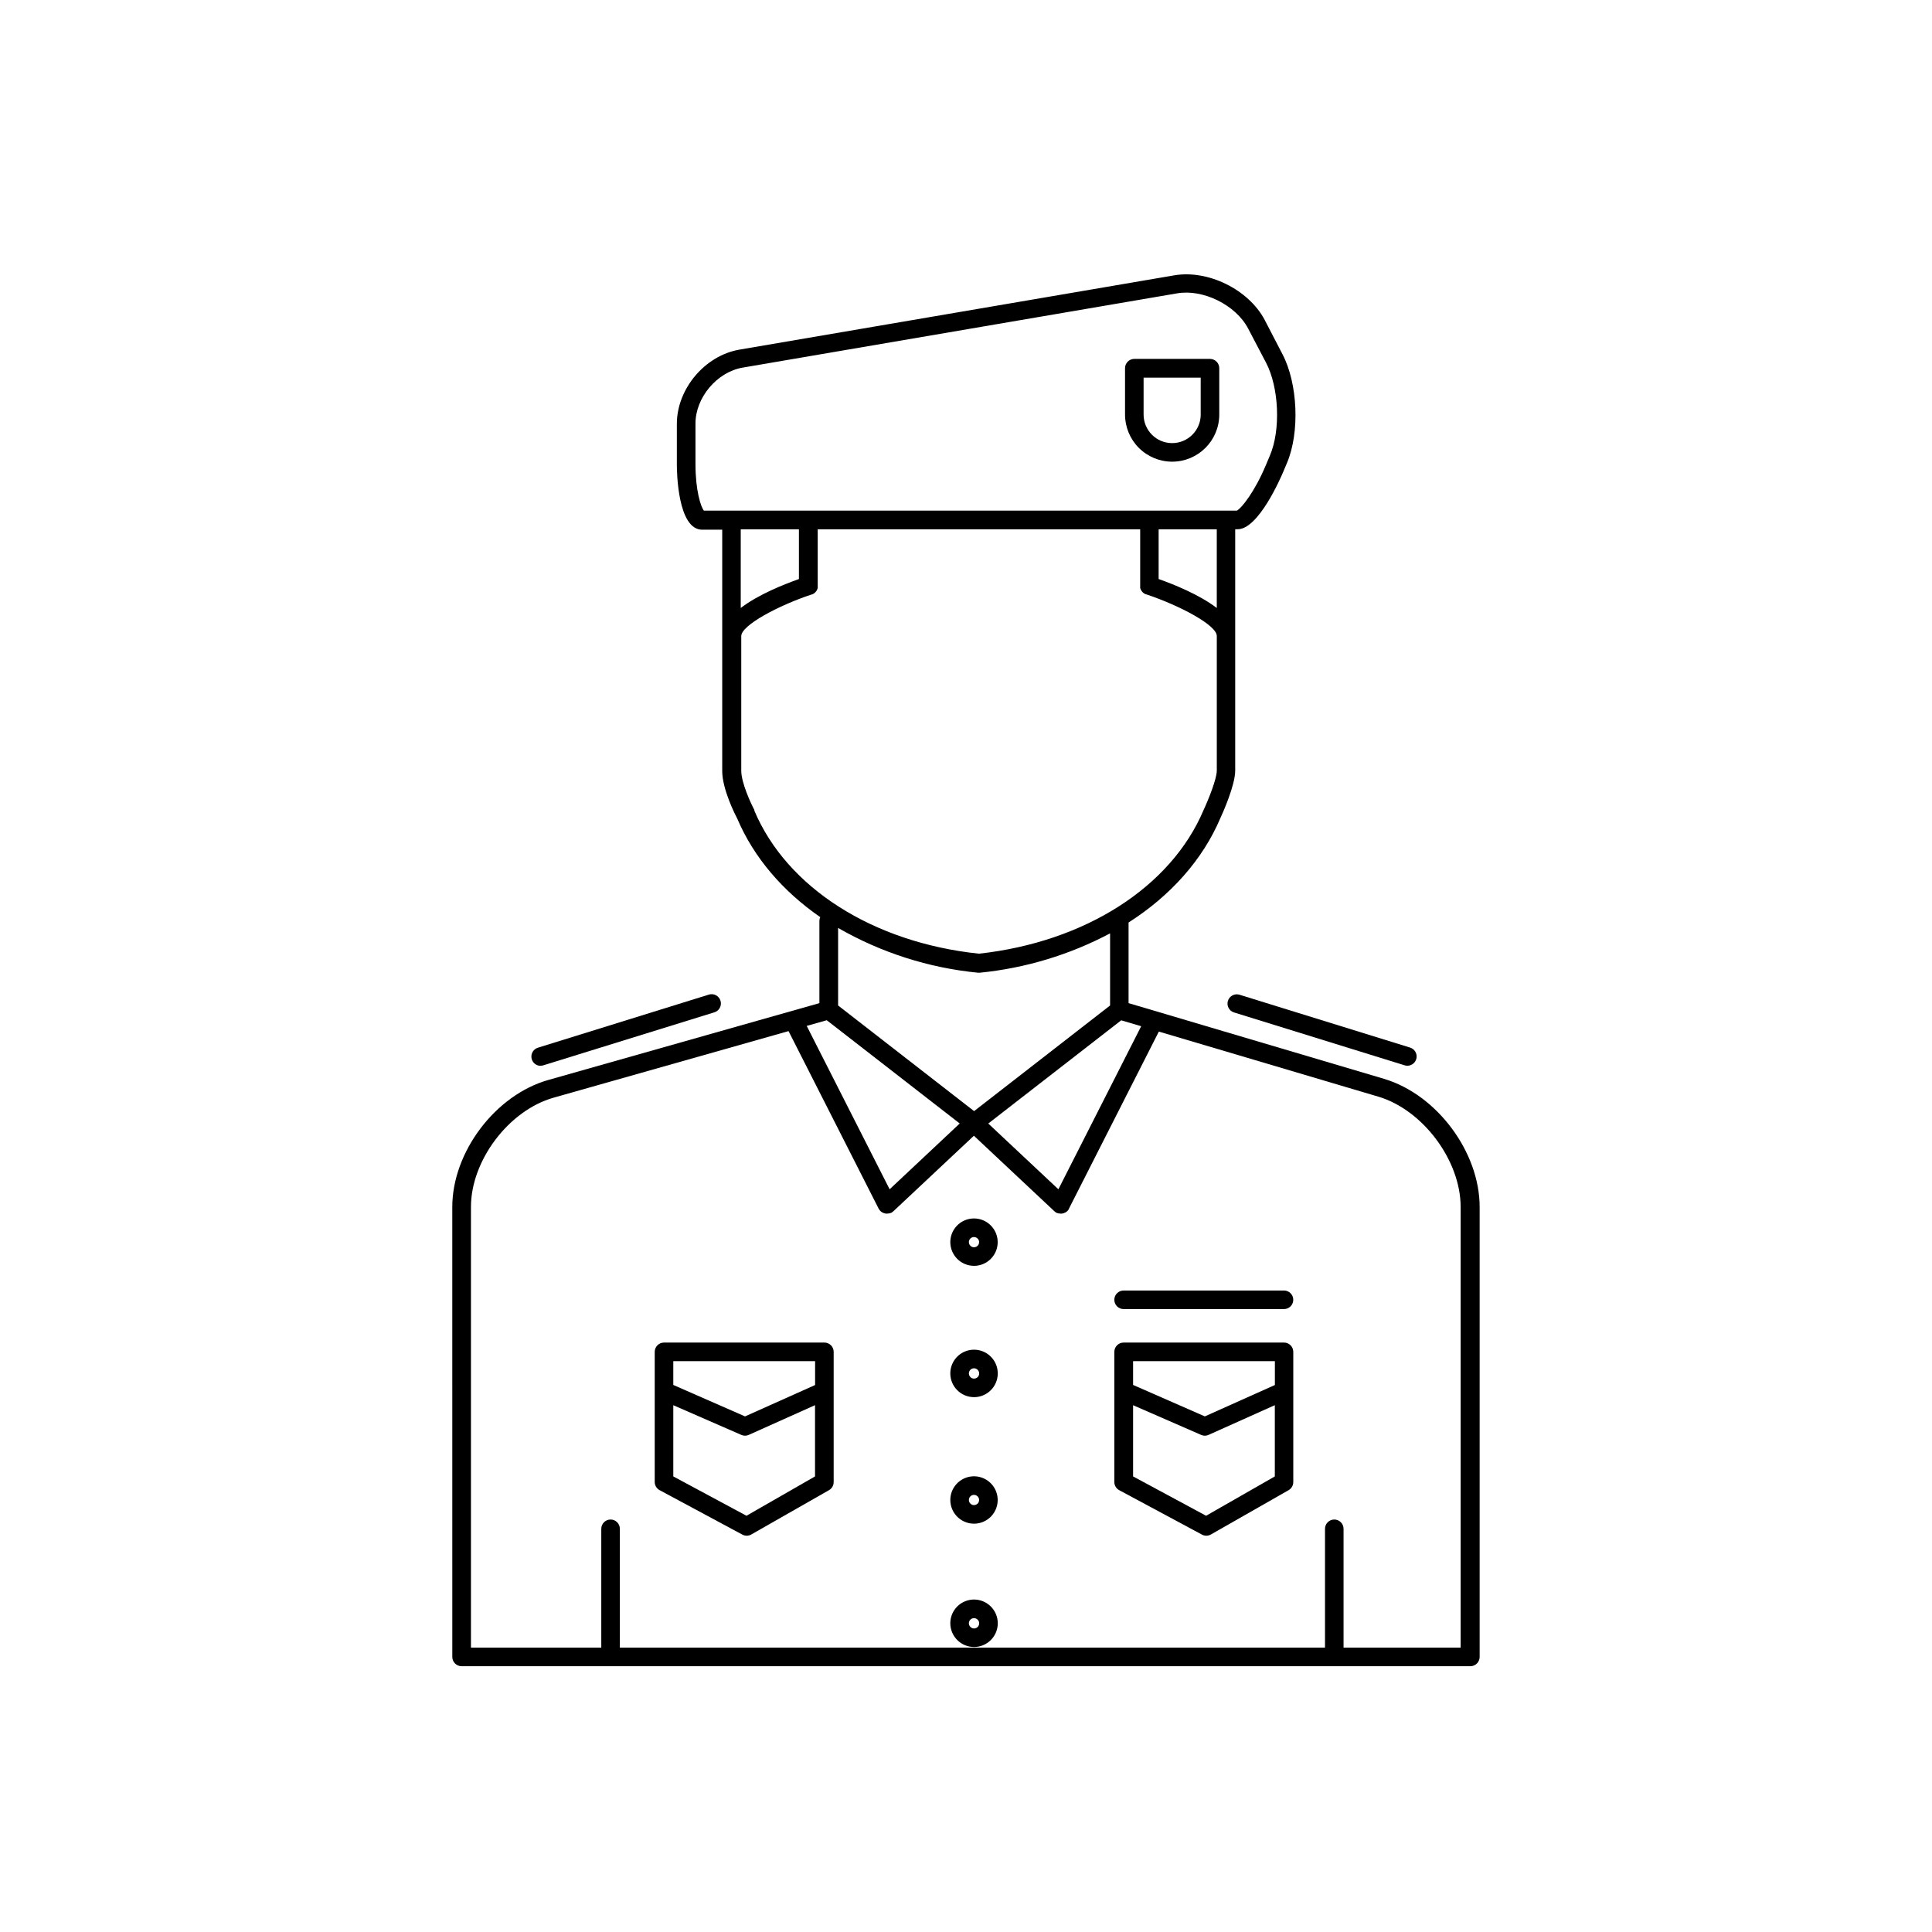 <?xml version="1.0" encoding="UTF-8"?>
<!-- Uploaded to: ICON Repo, www.svgrepo.com, Generator: ICON Repo Mixer Tools -->
<svg fill="#000000" width="800px" height="800px" version="1.1" viewBox="144 144 512 512" xmlns="http://www.w3.org/2000/svg">
 <g>
  <path d="m454.63 266.35c6.894-0.004 12.484-5.594 12.488-12.488v-12.289c0-0.652-0.258-1.277-0.719-1.738-0.465-0.461-1.09-0.723-1.742-0.723h-20.055c-1.355 0-2.457 1.102-2.457 2.461v12.25c-0.008 3.32 1.305 6.504 3.644 8.852 2.344 2.352 5.523 3.672 8.84 3.676zm-7.566-22.277h15.133v9.789h0.004c0 4.18-3.391 7.566-7.57 7.566-4.176 0-7.566-3.387-7.566-7.566z"/>
  <path d="m510.78 429.9-67.699-20.062v-21.363c11.098-7.094 19.609-16.57 24.324-27.652 0.66-1.426 3.938-8.746 3.938-12.605v-63.961h0.648c5.512 0 11.375-13.559 12.035-15.113l1.055-2.5c3.406-8.09 2.863-20.988-1.211-28.773l-4.715-9.09c-4.242-8.039-14.996-13.363-24-11.809l-115.18 19.68c-9.152 1.555-16.602 10.383-16.602 19.68v10.824c0 1.762 0.188 17.219 6.711 17.219h5.312v63.961c0 4.832 3.473 11.652 4.004 12.652 4.379 10.273 12.016 19.168 21.965 26.055l0.004 0.008c-0.141 0.309-0.215 0.645-0.219 0.98v21.809l-71.832 20.359c-14.043 3.984-25.457 19.09-25.457 33.684l0.004 119.22c0 0.652 0.258 1.277 0.719 1.738 0.461 0.461 1.086 0.723 1.738 0.723h267.34c0.652 0 1.277-0.262 1.738-0.723 0.461-0.461 0.723-1.086 0.723-1.738v-119.24c0-14.582-11.367-29.812-25.34-33.957zm-86.297 29.273-18.578-17.426 35.227-27.355 5.293 1.566zm-44.723 0-21.973-43.297 5.312-1.504 35.238 27.363zm86.699-154.05c-4.633-3.551-11.453-6.277-15.41-7.676v-13.172h15.41zm-138.15-38.07v-10.824c0-6.887 5.727-13.656 12.508-14.809l115.13-19.68c6.887-1.191 15.547 3.078 18.812 9.309l4.754 9.062c3.426 6.535 3.938 17.789 1.031 24.602l-1.055 2.5c-2.953 7.066-6.465 11.473-7.695 12.102h-141.26c-0.836-1.031-2.223-5.402-2.223-12.262zm27.414 17.223v13.176c-3.938 1.398-10.824 4.121-15.418 7.676v-20.852zm-11.809 74.555c-0.004-0.031-0.004-0.062 0-0.098-0.004-0.027-0.004-0.059 0-0.086-0.984-1.832-3.465-7.242-3.473-10.391v-35.684c0-2.863 9.84-8.117 18.648-11.031h0.09l0.234-0.109 0.195-0.109 0.207-0.137 0.176-0.148 0.312-0.352 0.129-0.207 0.109-0.195 0.09-0.227c0-0.078 0.051-0.148 0.07-0.227 0.004-0.074 0.004-0.148 0-0.227v-0.266-0.09-14.973h85.461v15.293l-0.004-0.004c-0.004 0.078-0.004 0.152 0 0.227 0 0.078 0.051 0.148 0.07 0.227l0.09 0.227 0.109 0.195 0.137 0.207c0.043 0.066 0.09 0.125 0.148 0.18l0.156 0.176 0.188 0.148 0.195 0.137 0.195 0.109 0.234 0.109h0.09c8.855 2.953 18.695 8.168 18.695 11.031v35.672c0 2.176-2.164 7.586-3.523 10.5l0.004-0.004c-8.629 20.387-31.418 34.941-59.512 38.031-28.133-2.961-50.914-17.516-59.523-37.906zm59.238 42.941h0.531v0.004c12.066-1.203 23.785-4.742 34.5-10.422v19.109l-36.035 27.996-36.043-27.996v-20.547c11.359 6.535 23.98 10.578 37.027 11.859zm-112.47 33.133 62.289-17.652 23.891 47.074 0.051 0.059h-0.004c0.098 0.176 0.211 0.344 0.348 0.492 0.133 0.137 0.281 0.254 0.441 0.355 0.051 0.031 0.102 0.062 0.156 0.09 0.129 0.066 0.266 0.125 0.406 0.176l0.168 0.051h-0.004c0.188 0.047 0.379 0.074 0.57 0.078h0.07c0.156 0 0.312-0.02 0.461-0.059h0.168l0.344-0.129h0.09s0.059 0 0.09-0.051l0.215-0.137c0.07-0.047 0.137-0.102 0.199-0.156l0.07-0.051 21.391-20.062 21.383 20.062 0.07 0.051 0.195 0.156 0.215 0.137 0.09 0.051h0.09l0.355 0.129h0.156-0.004c0.156 0.035 0.312 0.059 0.473 0.059h0.059c0.195-0.004 0.387-0.027 0.57-0.078l0.168-0.051 0.414-0.176 0.148-0.09c0.164-0.102 0.316-0.219 0.453-0.355 0.129-0.152 0.246-0.316 0.344-0.492v-0.059l23.832-46.945 58.156 17.238c11.809 3.504 21.824 16.895 21.824 29.234v116.78h-31.027v-31.488c0-1.355-1.102-2.457-2.457-2.457-1.359 0-2.461 1.102-2.461 2.457v31.488h-186.87v-31.488c0-1.355-1.102-2.457-2.461-2.457s-2.461 1.102-2.461 2.457v31.488h-34.539v-116.78c0-12.328 10.02-25.582 21.875-28.949z"/>
  <path d="m402.12 479.46c2.539 0 4.828-1.527 5.801-3.875 0.969-2.344 0.434-5.043-1.363-6.84-1.793-1.797-4.496-2.332-6.84-1.363-2.348 0.973-3.875 3.262-3.875 5.801 0.004 3.465 2.812 6.273 6.277 6.277zm0-7.637v0.004c0.547 0 1.043 0.328 1.254 0.836 0.211 0.508 0.094 1.094-0.293 1.48-0.391 0.391-0.973 0.504-1.48 0.293-0.508-0.207-0.84-0.703-0.84-1.254 0-0.75 0.609-1.355 1.359-1.355z"/>
  <path d="m402.12 514.26c2.543 0.004 4.84-1.527 5.816-3.879 0.977-2.348 0.438-5.055-1.363-6.856-1.797-1.801-4.504-2.336-6.856-1.363-2.352 0.977-3.879 3.273-3.875 5.82 0.004 3.465 2.812 6.269 6.277 6.277zm0-7.644c0.555-0.008 1.055 0.324 1.27 0.836 0.215 0.512 0.102 1.102-0.289 1.492-0.391 0.395-0.98 0.512-1.492 0.301-0.512-0.211-0.848-0.711-0.848-1.262-0.004-0.363 0.141-0.711 0.395-0.969s0.602-0.402 0.965-0.398z"/>
  <path d="m402.12 547.79c2.539 0 4.828-1.527 5.801-3.875 0.969-2.344 0.434-5.047-1.363-6.84-1.793-1.797-4.496-2.336-6.84-1.363-2.348 0.973-3.875 3.262-3.875 5.801 0.004 3.465 2.812 6.273 6.277 6.277zm0-7.637c0.547 0 1.043 0.332 1.254 0.84 0.211 0.508 0.094 1.09-0.293 1.48-0.391 0.387-0.973 0.504-1.48 0.293-0.508-0.211-0.84-0.703-0.84-1.254 0-0.75 0.609-1.359 1.359-1.359z"/>
  <path d="m402.12 580.47c2.543 0.004 4.84-1.523 5.816-3.871 0.977-2.352 0.441-5.059-1.359-6.859-1.797-1.797-4.5-2.34-6.852-1.367-2.352 0.973-3.883 3.269-3.883 5.812 0.004 3.465 2.809 6.277 6.277 6.285zm0-7.644c0.555-0.004 1.055 0.328 1.27 0.84 0.215 0.512 0.098 1.102-0.293 1.496-0.395 0.391-0.984 0.508-1.496 0.293-0.512-0.215-0.844-0.715-0.84-1.27 0-0.359 0.145-0.707 0.398-0.961 0.254-0.254 0.602-0.398 0.961-0.398z"/>
  <path d="m318.81 538.91 21.883 11.758c0.742 0.414 1.645 0.414 2.383 0l20.613-11.758c0.77-0.438 1.242-1.254 1.242-2.137v-34.516c0-0.656-0.258-1.281-0.719-1.742-0.461-0.465-1.09-0.723-1.742-0.719h-42.5c-0.652-0.004-1.281 0.254-1.742 0.719-0.461 0.461-0.719 1.086-0.719 1.742v34.516c0.016 0.898 0.512 1.715 1.301 2.137zm23.016 6.781-19.395-10.422v-18.875l18.035 7.871v0.004c0.312 0.137 0.648 0.207 0.984 0.207 0.34-0.004 0.676-0.074 0.984-0.219l17.555-7.871v18.883zm-19.395-40.973h37.578v6.328l-18.566 8.316-19.012-8.336z"/>
  <path d="m440.6 538.91 21.895 11.758c0.742 0.414 1.641 0.414 2.383 0l20.613-11.758c0.77-0.438 1.242-1.254 1.242-2.137v-34.516c0-0.656-0.258-1.281-0.719-1.742-0.461-0.465-1.09-0.723-1.742-0.719h-42.5c-0.652-0.004-1.281 0.254-1.742 0.719-0.461 0.461-0.719 1.086-0.719 1.742v34.516c0.008 0.895 0.504 1.715 1.289 2.137zm23.027 6.781-19.348-10.422v-18.875l18.035 7.871 0.004 0.004c0.309 0.137 0.645 0.207 0.984 0.207 0.34-0.004 0.676-0.074 0.984-0.219l17.555-7.871v18.883zm-19.348-40.977h37.578v6.328l-18.566 8.316-19.012-8.336z"/>
  <path d="m441.77 490.92h42.5c1.359 0 2.461-1.102 2.461-2.461 0-1.359-1.102-2.461-2.461-2.461h-42.5c-1.359 0-2.461 1.102-2.461 2.461 0 1.359 1.102 2.461 2.461 2.461z"/>
  <path d="m469.41 409.24c-0.195 0.621-0.133 1.297 0.176 1.871 0.305 0.578 0.824 1.008 1.449 1.199l45.195 14.004c0.234 0.078 0.48 0.117 0.727 0.117 1.219 0.004 2.258-0.887 2.438-2.094 0.184-1.203-0.543-2.359-1.711-2.719l-45.195-14.004c-0.621-0.191-1.297-0.129-1.875 0.176-0.578 0.305-1.012 0.824-1.203 1.449z"/>
  <path d="m287.29 426.43c0.25-0.004 0.496-0.043 0.73-0.117l45.184-14.004c0.652-0.168 1.207-0.598 1.535-1.184 0.328-0.59 0.398-1.285 0.199-1.926-0.199-0.645-0.652-1.176-1.254-1.477-0.605-0.297-1.305-0.336-1.934-0.109l-45.188 14.035c-1.164 0.355-1.895 1.512-1.711 2.719 0.184 1.203 1.219 2.094 2.438 2.09z"/>
 </g>
</svg>
